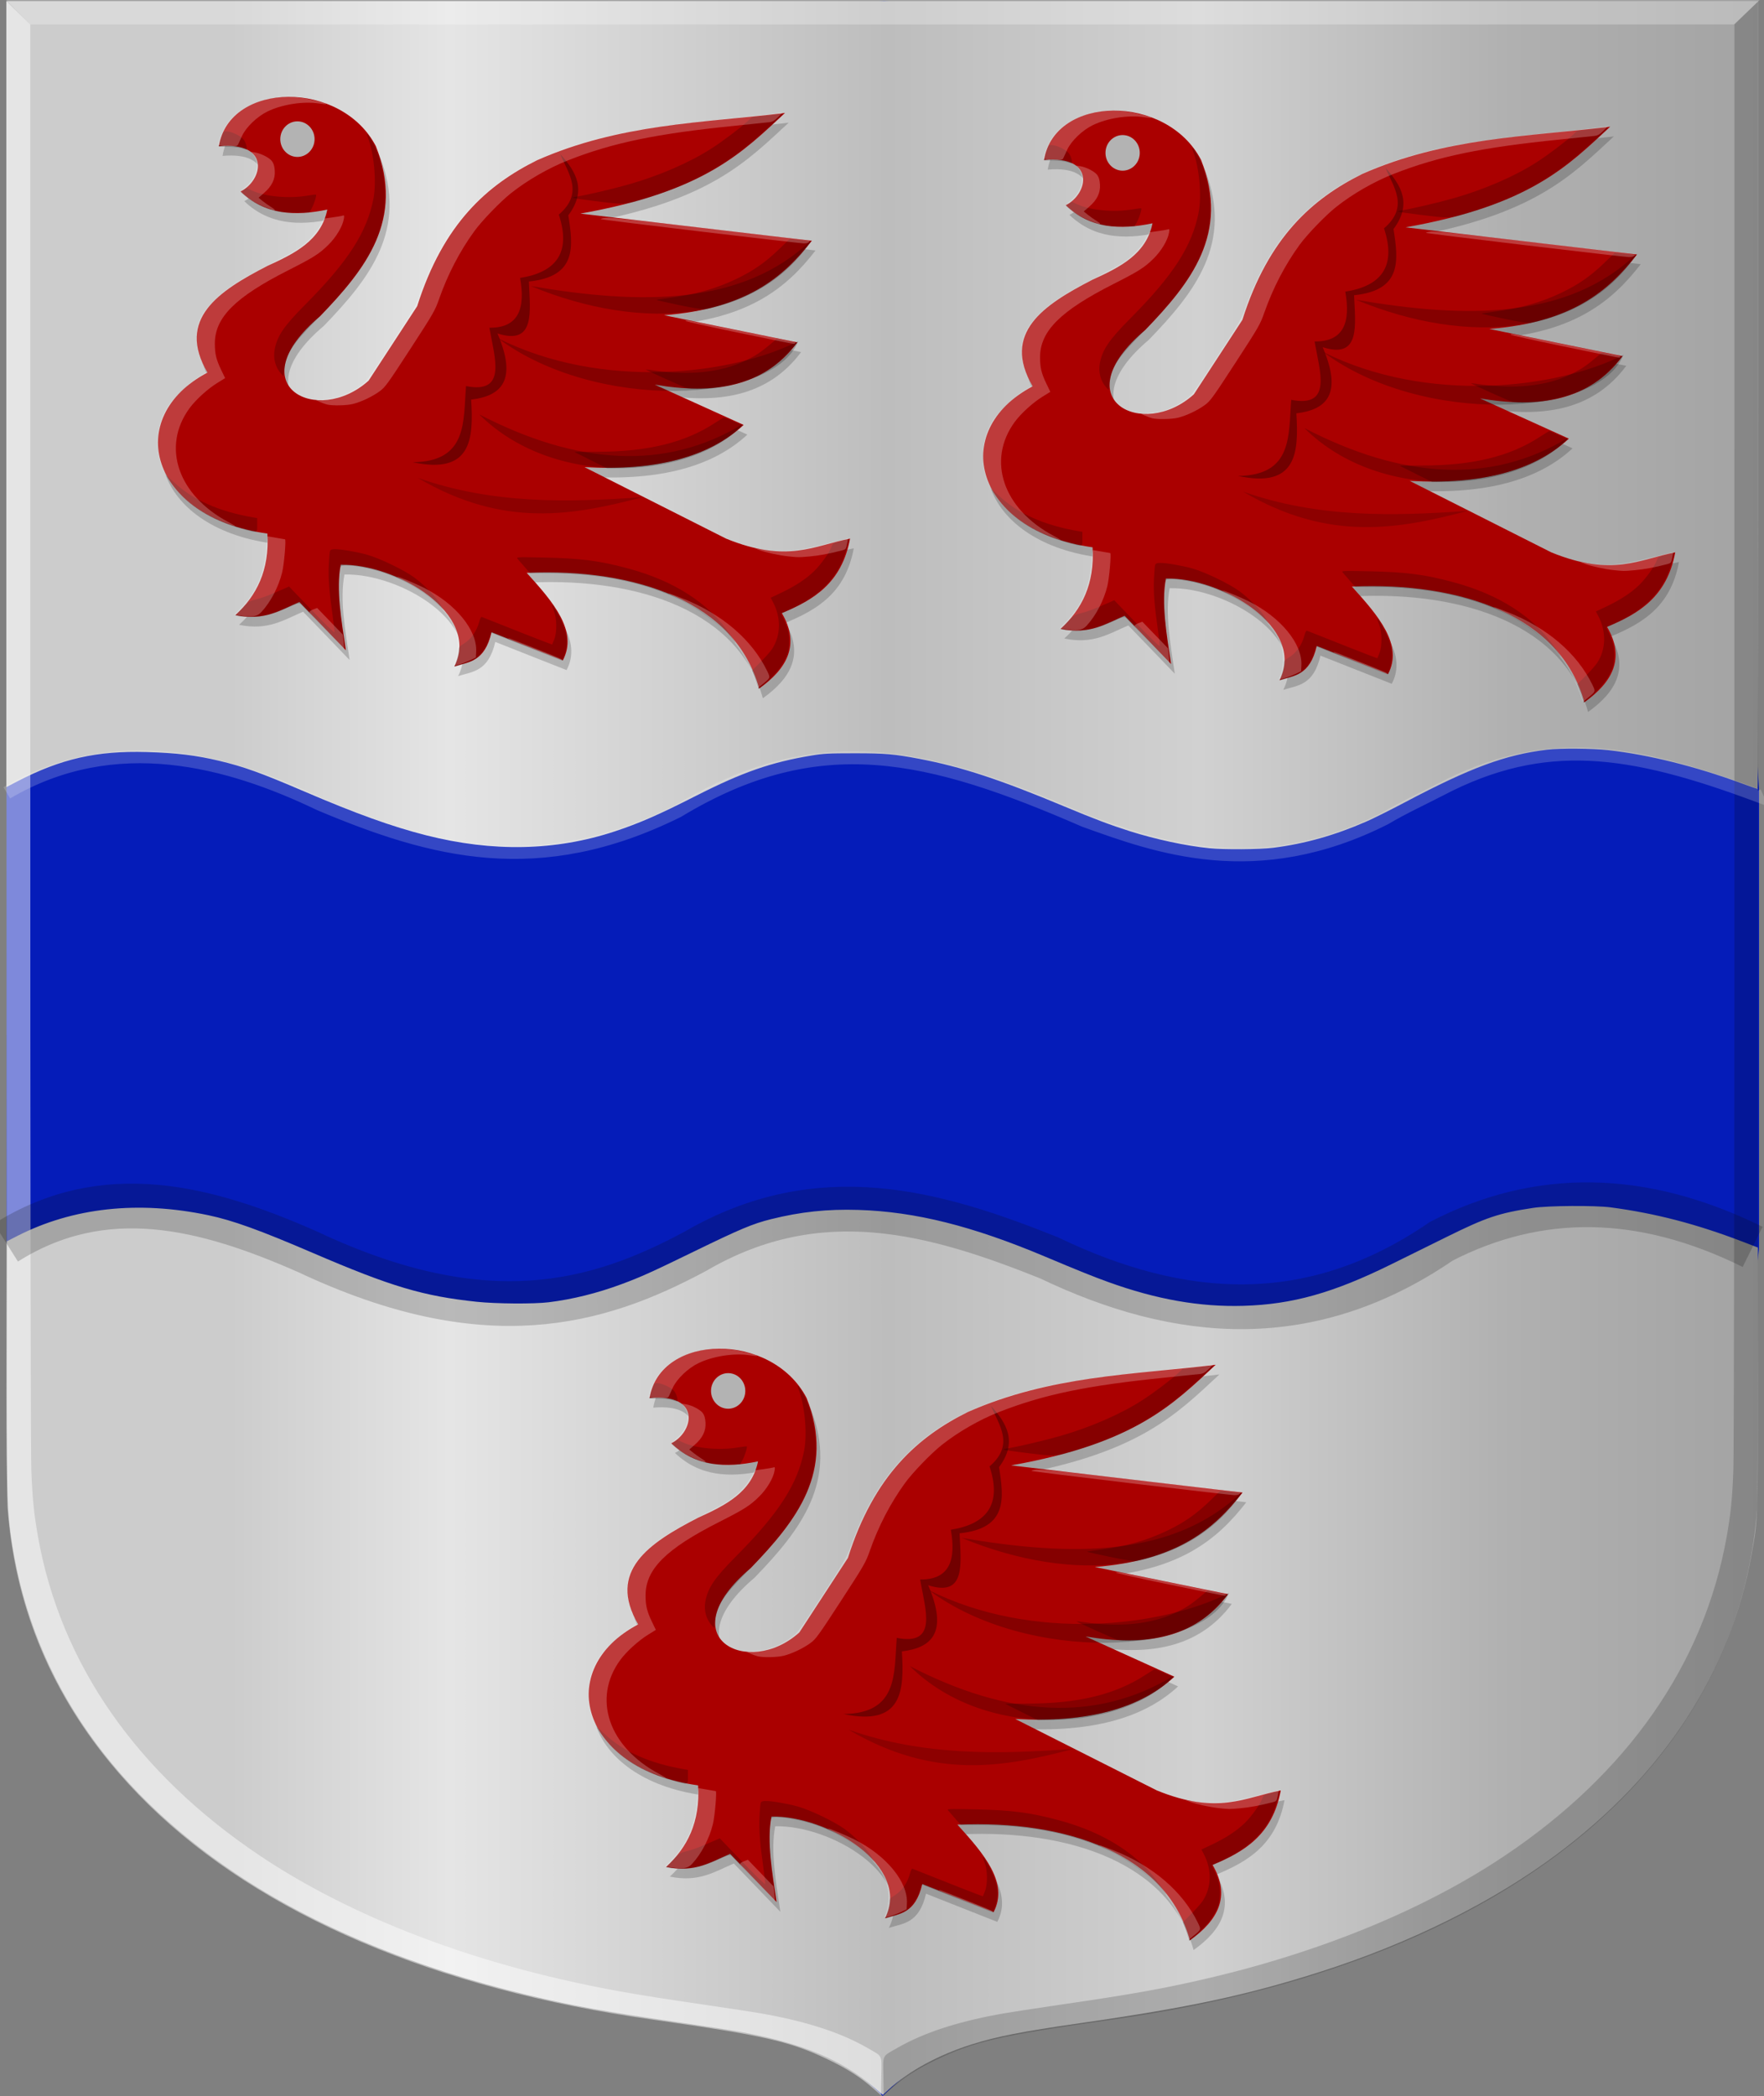 <?xml version="1.0" encoding="UTF-8" standalone="no"?>
<!-- Created with Inkscape (http://www.inkscape.org/) -->

<svg
   xmlns:dc="http://purl.org/dc/elements/1.1/"
   xmlns:cc="http://creativecommons.org/ns#"
   xmlns:rdf="http://www.w3.org/1999/02/22-rdf-syntax-ns#"
   xmlns:svg="http://www.w3.org/2000/svg"
   xmlns="http://www.w3.org/2000/svg"
   xmlns:xlink="http://www.w3.org/1999/xlink"
   xmlns:sodipodi="http://sodipodi.sourceforge.net/DTD/sodipodi-0.dtd"
   xmlns:inkscape="http://www.inkscape.org/namespaces/inkscape"
   width="555.719"
   height="660.188"
   id="svg37953"
   version="1.1"
   inkscape:version="0.48.4 r9939">
  <rect width="100%" height="100%" fill="#808080" stroke="none"/>
  <defs
     id="defs37955">
    <linearGradient
       inkscape:collect="always"
       xlink:href="#linearGradient4070-8-2-8-8-7-6-0-3-3-0-8"
       id="linearGradient37466-4"
       x1="2895.87"
       y1="3262.648"
       x2="4721.213"
       y2="3262.648"
       gradientUnits="userSpaceOnUse"
       gradientTransform="matrix(-0.302,0,0,0.311,1395.488,-647.531)" />
    <linearGradient
       id="linearGradient4070-8-2-8-8-7-6-0-3-3-0-8">
      <stop
         style="stop-color:#a3a3a3;stop-opacity:1;"
         offset="0"
         id="stop4072-1-2-6-4-1-7-6-1-3-2-5" />
      <stop
         style="stop-color:#b0b0b0;stop-opacity:1;"
         offset="0.143"
         id="stop4074-8-0-7-0-4-8-5-1-5-3-0" />
      <stop
         id="stop4076-6-1-0-3-7-9-0-2-2-1-3"
         offset="0.321"
         style="stop-color:#d1d1d1;stop-opacity:1;" />
      <stop
         style="stop-color:#bdbdbd;stop-opacity:1;"
         offset="0.5"
         id="stop4078-0-2-8-7-6-5-9-5-9-6-5" />
      <stop
         id="stop4080-2-7-1-8-8-5-7-7-0-8-0"
         offset="0.75"
         style="stop-color:#e5e5e5;stop-opacity:1;" />
      <stop
         style="stop-color:#cccccc;stop-opacity:1;"
         offset="0.875"
         id="stop4082-4-7-8-3-2-5-2-6-4-7-8" />
      <stop
         id="stop4084-9-0-3-1-3-6-2-2-8-7-4"
         offset="1"
         style="stop-color:#cccccc;stop-opacity:1;" />
    </linearGradient>
  </defs>
  <sodipodi:namedview
     id="base"
     pagecolor="#ffffff"
     bordercolor="#666666"
     borderopacity="1.0"
     inkscape:pageopacity="0.0"
     inkscape:pageshadow="2"
     inkscape:zoom="0.35"
     inkscape:cx="-218.68105"
     inkscape:cy="129.29879"
     inkscape:document-units="px"
     inkscape:current-layer="layer1"
     showgrid="false"
     fit-margin-top="0"
     fit-margin-left="0"
     fit-margin-right="0"
     fit-margin-bottom="0"
     inkscape:window-width="1600"
     inkscape:window-height="837"
     inkscape:window-x="-8"
     inkscape:window-y="-8"
     inkscape:window-maximized="1" />
  <g
     inkscape:label="Laag 1"
     inkscape:groupmode="layer"
     id="layer1"
     transform="translate(34.156,-36.554)">
    <path
       style="fill:#051cb9;fill-opacity:1;stroke:none"
       d="m 243.939,36.943 -268.205,10.758 -7.81,236.725 0,142.627 7.81,71.571 c -1.236,88.663 66.855,145.77 202.301,163.157 24.178,3.542 47.972,17.546 65.904,34.962 l 47.455,-365.758 z"
       id="path37408-3"
       inkscape:connector-curvature="0"
       sodipodi:nodetypes="ccccccccc" />
    <path
       style="fill:#051cb9;fill-opacity:1;stroke:none"
       d="m 243.992,36.887 261.287,15.24 14.728,232.933 0,144.846 -7.364,62.387 c 1.236,88.663 -70.062,154.734 -205.509,172.122 -24.178,3.542 -45.21,14.857 -63.143,32.273 L 196.537,330.928 z"
       id="path37408-5-5"
       inkscape:connector-curvature="0"
       sodipodi:nodetypes="ccccccccc" />
    <path
       style="fill:url(#linearGradient37466-4);fill-opacity:1"
       d="m 241.205,694.048 c -10.216,-8.775 -22.832,-14.002 -42.301,-17.526 -2.953,-0.535 -11.814,-1.906 -19.69,-3.047 -22.898,-3.319 -32.932,-5.137 -47.191,-8.554 C 96.403,656.387 65.066,643.363 40.245,626.777 -0.968,599.237 -25.108,562.723 -30.876,519.202 c -1.114,-8.406 -1.332,-18.314 -1.228,-55.851 l 0.099,-35.808 3.255,-1.665 c 17.53,-8.968 38.119,-11.211 60.209,-6.559 7.714,1.625 16.157,4.67 32.935,11.882 24.659,10.599 34.731,13.601 51.603,15.381 6.159,0.65 17.98,0.731 22.699,0.156 7.486,-0.912 15.313,-2.858 23.038,-5.728 6.019,-2.236 9.388,-3.755 22.742,-10.257 14.579,-7.098 18.501,-8.745 24.225,-10.173 9.392,-2.343 17.812,-3.235 27.63,-2.925 17.91,0.566 35.833,5.051 58.744,14.702 10.353,4.361 15.07,6.26 19.853,7.991 15.19,5.499 28.924,7.921 42.634,7.518 15.445,-0.454 28.289,-4.061 46.54,-13.069 3.938,-1.944 11.773,-5.814 17.412,-8.6 12.611,-6.233 16.456,-7.524 27.338,-9.185 4.656,-0.711 19.535,-0.809 24.409,-0.161 14.141,1.88 27.08,5.247 41.613,10.827 l 4.764,1.829 0,41.481 c 0,45.418 0.057,43.852 -1.989,55.263 -6.631,36.984 -27.487,69.074 -61.311,94.337 -20.165,15.061 -46.229,28.01 -74.529,37.03 -23.147,7.377 -40.891,11.173 -75.668,16.187 -18.593,2.681 -26.152,4.161 -34.172,6.691 -10.567,3.333 -19.784,8.351 -26.207,14.265 l -1.798,1.655 -2.759,-2.37 z M 346.822,303.729 c -7.387,-0.745 -16.908,-2.788 -25.112,-5.387 -6.03,-1.911 -11.249,-3.882 -20.452,-7.727 -20.527,-8.576 -32.498,-12.51 -45.726,-15.029 -7.965,-1.517 -10.84,-1.764 -20.504,-1.761 -8.08,0 -9.821,0.092 -13.506,0.705 -12.806,2.126 -21.761,5.248 -36.451,12.71 -11.763,5.975 -17.784,8.61 -25.548,11.181 -18.599,6.158 -38.385,6.567 -59.44,1.227 -10.696,-2.713 -22.021,-6.787 -38.522,-13.861 -13.665,-5.858 -18.909,-7.744 -26.687,-9.6 -7.28,-1.737 -13.466,-2.484 -22.814,-2.755 -15.759,-0.457 -27.043,2.111 -40.874,9.304 l -3.356,1.745 0,-123.797 0,-123.796 275.985,0 275.984,0 0,124.085 c 0,68.247 -0.11,124.085 -0.244,124.084 -0.134,0 -2.514,-0.836 -5.289,-1.855 -14.376,-5.281 -29.094,-8.94 -41.622,-10.348 -5.082,-0.571 -15.269,-0.654 -19.432,-0.158 -13.071,1.558 -24.127,5.652 -44.838,16.602 -4.451,2.353 -9.87,5.056 -12.042,6.005 -9.959,4.353 -19.379,7.012 -29.32,8.277 -4.211,0.536 -15.526,0.619 -20.192,0.148 z"
       id="path37458-8"
       inkscape:connector-curvature="0" />
    <path
       style="fill:#ffffff;fill-opacity:0.481"
       d="m 240.943,694.37 c -4.105,-3.571 -8.047,-6.109 -13.832,-8.903 -12.189,-5.888 -19.951,-7.676 -55.164,-12.705 -9.595,-1.37 -16.915,-2.61 -25.291,-4.282 C 81.328,655.439 30.824,628.872 0.31,591.497 -18.851,568.027 -29.515,541.418 -31.775,511.442 c -0.225,-2.979 -0.335,-81.656 -0.336,-239.449 l 0,-235.012 3.743,3.635 3.743,3.635 0.009,223.296 c 0.009,134.914 0.131,226.654 0.318,231.781 0.33,9.037 0.838,14.114 2.142,21.405 7.137,39.892 31.058,74.26 69.782,100.261 25.258,16.959 58.104,30.469 94.6,38.909 13.462,3.113 23.543,4.903 45.833,8.138 7.876,1.143 16.544,2.493 19.262,2.999 13.401,2.497 23.647,5.895 31.671,10.502 5.056,2.903 4.591,1.975 4.485,8.956 l -0.091,5.999 -2.441,-2.124 z"
       id="path37548"
       inkscape:connector-curvature="0" />
    <path
       style="fill:#000000;fill-opacity:0.179"
       d="m 246.682,694.369 c 4.105,-3.571 8.047,-6.109 13.832,-8.903 12.189,-5.888 19.951,-7.676 55.164,-12.705 9.595,-1.37 16.915,-2.61 25.291,-4.282 65.328,-13.041 115.832,-39.608 146.346,-76.983 19.161,-23.47 29.826,-50.079 32.085,-80.056 0.224,-2.979 0.335,-81.656 0.336,-239.45 l 0,-235.012 -3.743,3.635 -3.743,3.635 -0.009,223.296 c -0.009,134.914 -0.131,226.654 -0.318,231.781 -0.33,9.037 -0.838,14.114 -2.142,21.405 -7.137,39.892 -31.058,74.26 -69.782,100.26 -25.258,16.959 -58.104,30.469 -94.6,38.909 -13.462,3.113 -23.543,4.903 -45.833,8.138 -7.876,1.143 -16.544,2.493 -19.262,2.999 -13.401,2.497 -23.647,5.895 -31.671,10.502 -5.056,2.903 -4.591,1.975 -4.485,8.956 l 0.091,5.999 2.441,-2.124 z"
       id="path37548-6"
       inkscape:connector-curvature="0" />
    <path
       style="fill:#ffffff;fill-opacity:0.255;stroke:none"
       d="m -32.227,36.554 7.648,7.706 536.673,0 8.096,-7.706 z"
       id="path37572"
       inkscape:connector-curvature="0" />
    <path
       style="fill:none;stroke:#fbfbfb;stroke-width:4.1;stroke-linecap:butt;stroke-linejoin:miter;stroke-miterlimit:4;stroke-opacity:0.193;stroke-dasharray:none"
       d="m -32.008,286.282 c 34.153,-20.109 70.01,-10.136 98.611,3.586 35.459,14.94 68.904,23.972 112.793,2.185 44.371,-26.834 79.038,-18.353 128.129,2.995 22.474,8.081 53.95,19.835 94.609,-0.676 6.003,-3.566 12.007,-6.264 17.531,-9.15 32.671,-17.072 59.641,-13.003 99.389,1.731 l -0.417,-0.895"
       id="path37574"
       inkscape:connector-curvature="0"
       sodipodi:nodetypes="cccccscc" />
    <path
       style="fill:none;stroke:#0e0e0e;stroke-width:14.1;stroke-linecap:butt;stroke-linejoin:miter;stroke-miterlimit:4;stroke-opacity:0.203;stroke-dasharray:none"
       d="m -32.264,427.948 c 30.943,-19.526 62.886,-11.287 95.044,2.914 55.998,26.395 91.083,16.527 122.199,-0.224 39.019,-22.686 75.343,-12.312 111.338,2.103 41.208,19.793 82.416,23.034 123.625,-5.24 30.532,-15.704 63.164,-15.465 98.035,1.793"
       id="path37576"
       inkscape:connector-curvature="0"
       sodipodi:nodetypes="cccccc" />
    <path
       style="fill:#000000;fill-opacity:0.193;stroke:none"
       d="m 35.956,85.654 c 16.489,-1.444 13.891,10.792 6.834,14.263 7.705,7.384 17.19,7.837 27.338,5.705 -1.962,9.75 -10.304,13.851 -18.876,17.749 -15.523,7.988 -28.717,16.787 -18.876,33.597 -26.701,14.1 -18.255,45.504 18.876,50.712 0.691,11.577 -3.42,19.578 -10.089,25.673 9.196,1.934 14.27,-1.652 20.178,-4.12 l 14.645,15.213 c -1.415,-9.459 -3.142,-19.089 -1.627,-26.941 17.601,-0.404 44.159,15.525 35.8,32.012 4.533,-1.453 9.526,-1.338 11.716,-10.776 l 22.456,8.875 c 4.868,-9.192 -3.04,-18.383 -11.391,-27.575 34.372,-1.554 65.828,9.23 73.227,36.449 8.896,-6.339 12.952,-13.856 7.16,-23.771 9.859,-4.095 18.881,-9.344 21.48,-23.454 -11.293,2.16 -19.739,7.885 -39.054,0 l -44.587,-22.503 c 22.544,1.248 39.235,-3.205 50.12,-13.312 l -27.989,-12.678 c 18.455,3.133 34.409,0.832 44.913,-13.312 l -41.983,-8.558 c 25.902,-2.037 37.639,-11.956 46.54,-23.454 l -72.901,-8.558 c 39.425,-6.99 51.224,-19.484 64.44,-31.695 -26.036,3.16 -52.073,3.364 -78.109,14.896 -15.595,7.745 -29.473,19.809 -37.753,45.958 l -15.296,23.454 c -16.126,14.52 -41.321,1.644 -15.296,-20.285 14.371,-14.879 26.742,-30.457 17.575,-53.564 -10.919,-20.953 -46.108,-20.466 -49.469,0 z"
       id="path37578-2-7"
       inkscape:connector-curvature="0"
       sodipodi:nodetypes="cccccccccccccccccccccccccccccccc" />
    <path
       style="fill:#aa0000;stroke:none"
       d="m 34.783,82.598 c 16.489,-1.444 13.891,10.792 6.835,14.263 7.705,7.384 17.19,7.837 27.338,5.705 -1.962,9.75 -10.304,13.852 -18.876,17.749 -15.523,7.988 -28.717,16.787 -18.876,33.596 -26.701,14.1 -18.255,45.505 18.876,50.712 0.691,11.577 -3.42,19.578 -10.089,25.673 9.196,1.934 14.27,-1.652 20.178,-4.12 l 14.645,15.214 c -1.415,-9.459 -3.142,-19.089 -1.627,-26.941 17.601,-0.405 44.159,15.524 35.8,32.012 4.533,-1.453 9.526,-1.338 11.716,-10.776 l 22.456,8.874 c 4.868,-9.191 -3.04,-18.383 -11.391,-27.575 34.372,-1.554 65.828,9.23 73.227,36.449 8.896,-6.339 12.952,-13.856 7.16,-23.771 9.859,-4.095 18.881,-9.344 21.48,-23.454 -11.293,2.16 -19.739,7.885 -39.054,0 l -44.587,-22.503 c 22.545,1.248 39.235,-3.205 50.12,-13.312 l -27.989,-12.678 c 18.455,3.132 34.409,0.831 44.913,-13.312 l -41.983,-8.558 c 25.902,-2.037 37.639,-11.956 46.54,-23.454 l -72.902,-8.558 c 39.425,-6.99 51.224,-19.484 64.44,-31.695 -26.036,3.16 -52.073,3.364 -78.109,14.897 -15.595,7.745 -29.473,19.809 -37.753,45.958 l -15.296,23.454 c -16.126,14.52 -41.321,1.644 -15.296,-20.285 14.371,-14.879 26.742,-30.457 17.575,-53.564 -10.919,-20.953 -46.108,-20.466 -49.469,0 z"
       id="path37578-7-7"
       inkscape:connector-curvature="0"
       sodipodi:nodetypes="cccccccccccccccccccccccccccccccc" />
    <path
       style="fill:#000000;fill-opacity:0.217;stroke:none"
       d="m 221.593,112.074 c -21.795,20.885 -53.816,20.522 -88.523,14.58 35.575,14.715 71.695,11.321 88.523,-14.58 z"
       id="path37580-7-5"
       inkscape:connector-curvature="0"
       sodipodi:nodetypes="ccc" />
    <path
       style="fill:#000000;fill-opacity:0.217;stroke:none"
       d="m 217.336,144.003 c -20.903,10.698 -61.782,15.515 -94.577,-0.888 30.839,23.085 86.609,20.83 94.577,0.888 z"
       id="path37580-0-3-6"
       inkscape:connector-curvature="0"
       sodipodi:nodetypes="ccc" />
    <path
       style="fill:#000000;fill-opacity:0.212;stroke:none"
       d="m 116.797,167.065 c 30.64,15.873 58.571,17.964 83.153,3.011 -14.52,16.762 -58.498,21.442 -83.153,-3.011 z"
       id="path37600-8-6"
       inkscape:connector-curvature="0"
       sodipodi:nodetypes="ccc" />
    <path
       style="fill:#000000;fill-opacity:0.17;stroke:none"
       d="m 97.473,187.077 c 27.12,16.003 49.184,11.765 70.88,6.051 -23.627,1.711 -47.253,2.255 -70.88,-6.051 z"
       id="path37602-3-9"
       inkscape:connector-curvature="0"
       sodipodi:nodetypes="ccc" />
    <path
       style="fill:#000000;fill-opacity:0.33;stroke:none"
       d="m 142.348,85.104 c 2.62,6.2 7.444,12.281 -0.46,19.05 3.948,11.956 -0.81,18.146 -12.197,19.946 1.677,9.47 -0.325,15.756 -9.665,15.688 1.593,9.438 5.728,20.954 -7.364,18.378 -0.904,11.097 0.607,23.79 -16.8,23.981 18.505,3.966 19.207,-7.24 18.411,-19.722 9.505,-1.138 14.658,-6.025 8.285,-20.843 12.046,3.877 10.279,-6.98 9.896,-16.361 15.273,-1.528 13.944,-11.14 12.427,-20.843 5.891,-7.882 2.494,-13.754 -2.531,-19.274 z"
       id="path37604-5-0"
       inkscape:connector-curvature="0"
       sodipodi:nodetypes="ccccccccccc" />
    <path
       sodipodi:type="arc"
       style="fill:#b3b3b3;fill-opacity:1;stroke:none"
       id="path37606-13-7"
       sodipodi:cx="3203.5474"
       sodipodi:cy="4045.3501"
       sodipodi:rx="16.61701"
       sodipodi:ry="17.67767"
       d="m 3220.164,4045.35 c 0,9.763 -7.44,17.678 -16.617,17.678 -9.177,0 -16.617,-7.915 -16.617,-17.678 0,-9.763 7.44,-17.678 16.617,-17.678 9.177,0 16.617,7.915 16.617,17.678 z"
       transform="matrix(0.325,0,0,0.317,-981.608,-1201.995)" />
    <path
       style="fill:#000000;fill-opacity:0.212"
       d="m 203.767,250.685 -1.005,-2.918 2.716,-2.712 c 1.494,-1.492 3.119,-3.339 3.611,-4.105 2.744,-4.267 2.864,-9.759 0.319,-14.653 l -0.763,-1.467 3.385,-1.603 c 4.351,-2.06 7.864,-4.379 10.346,-6.828 2.158,-2.129 4.854,-5.923 5.441,-7.653 0.311,-0.917 0.595,-1.153 1.732,-1.44 0.748,-0.189 1.864,-0.473 2.481,-0.631 0.616,-0.158 1.166,-0.244 1.221,-0.191 0.208,0.203 -1.184,4.932 -2.026,6.883 -2.73,6.322 -8.091,11.301 -16.194,15.039 l -3.121,1.44 0.947,1.949 c 1.266,2.607 1.724,4.949 1.548,7.913 -0.121,2.028 -0.359,2.876 -1.365,4.859 -1.243,2.449 -3.759,5.361 -6.712,7.769 l -1.555,1.268 -1.005,-2.918 z m -94.736,-4.174 c 0,-0.026 0.295,-0.953 0.651,-2.058 0.356,-1.105 0.647,-2.497 0.647,-3.093 0,-0.957 0.188,-1.196 1.595,-2.039 2.365,-1.417 4.128,-3.949 4.942,-7.096 0.223,-0.864 0.537,-1.425 0.748,-1.341 8.064,3.239 22.126,8.748 22.173,8.688 0.036,-0.045 0.342,-0.795 0.681,-1.667 0.873,-2.246 0.805,-6.661 -0.14,-9.014 -0.381,-0.948 -0.64,-1.775 -0.577,-1.837 0.063,-0.062 0.514,0.55 1.001,1.359 2.872,4.773 3.946,8.194 3.607,11.494 -0.16,1.56 -0.861,4.074 -1.32,4.732 -0.03,0.043 -5.08,-1.918 -11.222,-4.358 -6.142,-2.44 -11.2,-4.436 -11.241,-4.436 -0.04,0 -0.263,0.677 -0.493,1.506 -0.951,3.413 -2.939,6.088 -5.451,7.33 -0.99,0.49 -5.616,2.002 -5.601,1.83 z M 67.857,234.379 c -3.58,-3.745 -6.804,-7.081 -7.165,-7.412 -0.647,-0.594 -0.704,-0.58 -4.182,0.978 -4.845,2.172 -7.809,2.929 -11.434,2.921 -1.611,0 -3.408,-0.109 -3.992,-0.234 l -1.063,-0.228 2.143,-2.254 c 1.999,-2.103 2.291,-2.291 4.358,-2.802 2.061,-0.51 3.909,-1.212 8.538,-3.243 l 1.846,-0.81 7.104,7.421 c 3.907,4.082 7.148,7.229 7.202,6.995 0.054,-0.234 -0.193,-2.475 -0.548,-4.98 -1.11,-7.825 -1.434,-11.99 -1.253,-16.108 0.096,-2.187 0.278,-4.225 0.404,-4.53 0.167,-0.403 0.597,-0.554 1.578,-0.553 2.04,0 6.853,0.835 10.136,1.754 3.887,1.089 11.406,4.699 14.645,7.033 3.228,2.325 7.177,6.385 8.43,8.667 l 0.945,1.72 -2.084,-1.967 c -6.521,-6.154 -15.751,-10.464 -25.354,-11.837 -1.343,-0.192 -3.027,-0.303 -3.743,-0.246 -1.272,0.101 -1.307,0.136 -1.522,1.53 -0.61,3.958 -0.122,12.288 1.229,20.974 0.289,1.861 0.474,3.527 0.41,3.702 -0.064,0.175 -3.046,-2.747 -6.626,-6.492 z m 127.827,2.601 c -3.116,-3.707 -9.847,-8.723 -15.259,-11.373 -11.473,-5.615 -25.353,-8.458 -41.427,-8.485 l -6.145,-0.01 -1.72,-1.964 c -0.946,-1.08 -1.95,-2.232 -2.231,-2.56 -0.499,-0.582 -0.296,-0.592 8.439,-0.412 11.454,0.235 17.326,0.997 26.319,3.412 14.575,3.915 25.408,10.902 32.148,20.733 2.34,3.414 2.313,3.558 -0.123,0.659 z M 42.908,203.35 c -8.209,-2.195 -14.513,-5.519 -19.404,-10.232 -1.805,-1.739 -5.278,-6.21 -5.278,-6.794 0,-0.082 1.031,0.823 2.291,2.012 5.986,5.647 14.282,9.344 25.128,11.197 l 1.221,0.209 0,2.204 c 0,2.586 0.198,2.515 -3.957,1.404 z m 109.118,-21.803 c -2.796,-1.39 -5.129,-2.563 -5.184,-2.606 -0.056,-0.043 3.167,-0.08 7.16,-0.083 15.843,-0.012 27.623,-2.891 37.008,-9.046 1.504,-0.986 2.844,-1.793 2.978,-1.793 0.134,0 1.516,0.57 3.071,1.266 l 2.827,1.266 -1.737,1.458 c -8.652,7.262 -21.628,11.412 -37.335,11.942 l -3.703,0.125 -5.084,-2.527 z m 30.391,-22.704 c -1.003,-0.241 -13.265,-5.753 -13.106,-5.892 0.049,-0.042 1.351,0.107 2.894,0.331 10.65,1.551 20.476,0.557 27.773,-2.809 3.516,-1.622 5.24,-2.723 8.351,-5.33 l 2.218,-1.859 3.007,0.639 c 1.654,0.351 3.064,0.639 3.134,0.639 0.279,0 -2.811,3.439 -4.649,5.175 -5.294,4.998 -12.738,8.155 -21.389,9.07 -3.536,0.374 -6.763,0.388 -8.231,0.034 z M 54.469,154.337 c -1.845,-1.963 -2.636,-4.88 -2.096,-7.725 0.809,-4.263 2.921,-7.361 9.589,-14.069 13.573,-13.655 19.494,-22.855 21.536,-33.461 1.016,-5.278 0.181,-14.252 -1.794,-19.299 -0.652,-1.666 -0.092,-1.224 1.23,0.971 3.501,5.812 5.128,15.857 3.783,23.349 -1.861,10.363 -7.754,19.546 -21.514,33.525 -7.278,7.394 -9.224,10.439 -9.791,15.325 l -0.247,2.125 -0.696,-0.74 z M 179.581,132.602 c -3.887,-0.813 -7.015,-1.529 -6.951,-1.591 0.064,-0.062 1.779,-0.324 3.812,-0.581 8.234,-1.043 14.853,-2.9 21.271,-5.966 5.398,-2.579 9.192,-5.207 13.473,-9.331 l 3.408,-3.284 2.299,0.208 c 1.264,0.114 2.775,0.289 3.357,0.387 l 1.058,0.18 -1.378,1.629 c -6.429,7.601 -11.763,11.894 -19.141,15.408 -3.641,1.734 -10.578,4.06 -12.768,4.282 -0.886,0.089 -3.883,-0.386 -8.441,-1.339 z M 53.375,103.186 c -3.926,-0.837 -7.74,-2.686 -10.483,-5.084 l -1.207,-1.055 0.92,-0.638 0.92,-0.638 1.687,0.793 c 4.118,1.934 11.687,2.62 17.601,1.595 1.342,-0.233 2.507,-0.365 2.587,-0.294 0.255,0.226 -0.648,3.072 -1.393,4.388 l -0.718,1.268 -3.9,0.058 c -2.389,0.036 -4.719,-0.116 -6.015,-0.392 z M 153.387,99.904 c -3.795,-0.463 -6.987,-0.928 -7.094,-1.032 -0.107,-0.104 0.451,-0.283 1.24,-0.399 2.931,-0.428 11.485,-2.431 16.433,-3.848 9.695,-2.777 19.117,-6.869 26.03,-11.307 3.608,-2.316 9.007,-6.394 11.368,-8.588 l 1.373,-1.275 4.811,-0.551 c 2.646,-0.303 4.853,-0.51 4.905,-0.459 0.222,0.215 -8.243,7.799 -11.973,10.728 -9.643,7.572 -19.427,12.423 -33.327,16.527 -4.472,1.32 -4.609,1.322 -13.765,0.204 z M 41.821,83.225 c -0.716,-0.23 -2.595,-0.429 -4.175,-0.442 l -2.874,-0.025 0.229,-1.03 c 0.126,-0.566 0.474,-1.672 0.774,-2.456 0.516,-1.349 0.606,-1.421 1.669,-1.329 1.633,0.141 4.418,1.54 5.204,2.614 0.714,0.977 1.252,3.176 0.763,3.12 -0.158,-0.019 -0.873,-0.221 -1.589,-0.451 z"
       id="path37694-0"
       inkscape:connector-curvature="0" />
    <path
       style="fill:#ffffff;fill-opacity:0.231"
       d="m 203.616,250.729 c -3.771,-11.125 -12.257,-20.047 -24.717,-25.989 -3.791,-1.808 -3.096,-1.704 1.953,0.291 12.455,4.921 21.887,13.001 26.658,22.837 1.077,2.221 1.11,2.126 -1.455,4.218 l -1.55,1.264 -0.889,-2.621 z m -94.685,-4.927 c 1.209,-2.862 1.461,-6.943 0.609,-9.848 -1.708,-5.82 -7.797,-11.946 -16.398,-16.497 -1.343,-0.71 -2.335,-1.294 -2.205,-1.296 0.547,-0.01 5.53,2.069 8.415,3.511 10.032,5.016 16.869,13.364 16.507,20.155 l -0.098,1.843 -1.79,0.853 c -0.985,0.469 -2.573,1.072 -3.53,1.339 -1.632,0.456 -1.726,0.452 -1.509,-0.061 z m 25.487,-4.614 c -4.416,-1.773 -8.151,-3.353 -8.299,-3.511 -0.326,-0.349 -1.006,-0.601 8.518,3.16 7.03,2.776 9.066,3.679 8.12,3.6 -0.17,-0.015 -3.923,-1.476 -8.339,-3.249 z m -65.61,-5.786 c -2.912,-3.025 -5.372,-5.695 -5.465,-5.932 -0.111,-0.281 0.282,-0.604 1.123,-0.926 l 1.293,-0.495 4.048,4.198 4.048,4.198 0.234,2.132 c 0.129,1.172 0.185,2.175 0.124,2.229 -0.06,0.053 -2.493,-2.378 -5.405,-5.404 z M 43.022,230.638 c -0.626,-0.07 -1.629,-0.205 -2.227,-0.302 l -1.088,-0.175 1.758,-1.803 c 5.215,-5.346 7.809,-11.486 8.295,-19.631 0.107,-1.787 0.282,-3.249 0.389,-3.249 0.107,0 1.343,0.214 2.746,0.475 1.403,0.261 2.634,0.475 2.735,0.475 0.397,0 -0.283,7.915 -0.893,10.394 -1.131,4.597 -3.599,9.315 -6.546,12.511 -1.162,1.26 -2.505,1.599 -5.169,1.303 z m 171.129,-18.845 c -2.794,-0.288 -7.235,-1.263 -9.215,-2.023 l -1.302,-0.499 1.139,0.178 c 7.801,1.218 11.47,0.91 22.474,-1.886 3.102,-0.788 5.671,-1.401 5.71,-1.362 0.039,0.039 -0.082,0.82 -0.268,1.734 -0.315,1.547 -0.421,1.685 -1.516,1.97 -3.984,1.039 -7.303,1.661 -10.219,1.917 -3.699,0.325 -3.36,0.327 -6.803,-0.028 z M 36.187,200.954 c -8.579,-3.383 -15.032,-8.768 -18.344,-15.308 -1.79,-3.536 -2.304,-5.782 -2.277,-9.96 0.027,-4.23 0.858,-7.256 2.957,-10.776 1.649,-2.764 6.747,-7.715 9.91,-9.623 l 2.498,-1.506 -1.104,-2.28 c -1.499,-3.096 -2.101,-5.569 -2.101,-8.636 0,-4.325 1.425,-7.451 5.15,-11.297 3.857,-3.982 8.419,-6.953 18.579,-12.102 3.605,-1.827 7.488,-3.97 8.627,-4.762 2.695,-1.873 5.423,-4.832 6.747,-7.318 l 1.056,-1.984 2.711,-0.369 c 1.491,-0.203 2.95,-0.459 3.242,-0.568 0.455,-0.17 0.502,-0.021 0.325,1.043 -0.393,2.371 -2.437,5.789 -4.902,8.199 -2.921,2.856 -4.647,3.948 -12.662,8.009 -16.685,8.456 -23.078,14.847 -23.071,23.067 0,3.238 0.439,5.053 1.99,8.276 l 1.248,2.594 -2.48,1.53 c -3.01,1.857 -6.787,5.292 -8.721,7.933 -8.899,12.145 -3.675,27.448 12.251,35.891 1.342,0.712 2.294,1.294 2.115,1.294 -0.179,2e-4 -1.863,-0.606 -3.743,-1.347 z m 32.708,-36.98 c -0.537,-0.13 -1.562,-0.497 -2.278,-0.815 l -1.302,-0.578 2.766,-0.232 c 4.379,-0.367 7.841,-1.724 11.731,-4.599 1.612,-1.192 2.611,-2.573 9.382,-12.983 6.941,-10.67 7.689,-11.958 8.898,-15.324 4.306,-11.986 9.907,-21.339 17.172,-28.674 9.223,-9.311 19.965,-15.187 36.227,-19.818 10.276,-2.927 22.634,-4.952 41.727,-6.839 9.527,-0.942 16.461,-1.685 18.063,-1.936 l 1.139,-0.178 -1.44,1.439 c -1.112,1.112 -1.741,1.478 -2.766,1.609 -0.73,0.093 -5.647,0.605 -10.928,1.136 -24.627,2.478 -38.306,5.309 -52.398,10.842 -6.202,2.435 -12.844,6.255 -18.066,10.39 -3.36,2.66 -9.131,8.64 -11.55,11.967 -4.574,6.292 -8.365,13.581 -11.079,21.301 -1.326,3.771 -1.764,4.533 -9.125,15.854 -7.11,10.936 -7.885,12.004 -9.63,13.275 -2.305,1.68 -5.779,3.327 -8.394,3.982 -2.002,0.501 -6.431,0.601 -8.149,0.183 z M 198.52,141.359 c -9.435,-1.94 -16.984,-3.63 -16.776,-3.755 0.466,-0.28 -0.745,-0.503 17.821,3.272 18.095,3.679 16.967,3.424 16.739,3.783 -0.226,0.356 2.009,0.771 -17.784,-3.299 z m -12.042,-31.89 c -17.132,-2.034 -31.24,-3.788 -31.352,-3.896 -0.112,-0.109 0.59,-0.294 1.559,-0.412 1.312,-0.16 9.436,0.684 31.84,3.306 35.688,4.177 32.651,3.768 32.168,4.335 -0.226,0.265 -0.922,0.429 -1.723,0.406 -0.739,-0.022 -15.36,-1.704 -32.492,-3.738 z M 51.483,102.579 C 47.925,101.426 44.847,99.785 42.667,97.88 l -1.169,-1.021 1.745,-1.498 c 3.549,-3.047 4.538,-7.233 2.381,-10.074 l -0.698,-0.919 1.244,0.205 c 1.947,0.321 4.575,1.675 5.375,2.77 0.515,0.704 0.767,1.584 0.859,2.992 0.172,2.624 -0.896,4.843 -3.359,6.98 l -1.747,1.516 1.224,1.001 c 0.673,0.55 1.936,1.441 2.807,1.978 1.422,0.878 1.487,1.201 0.154,0.769 z M 37.57,82.57 c -1.656,-0.05 -3.011,-0.213 -3.011,-0.363 0,-0.987 1.496,-4.654 2.542,-6.23 4.383,-6.604 14.098,-10.073 23.982,-8.565 3.121,0.476 7.846,1.691 7.581,1.95 -0.071,0.068 -1.145,-0.031 -2.389,-0.222 -4.866,-0.744 -11.531,0.289 -16.094,2.494 -3.297,1.594 -6.801,4.947 -8.089,7.743 -0.511,1.109 -1.061,2.302 -1.221,2.651 -0.265,0.578 -0.556,0.626 -3.302,0.543 z"
       id="path37690-9"
       inkscape:connector-curvature="0" />
    <path
       style="fill:#000000;fill-opacity:0.193;stroke:none"
       d="m 295.921,89.978 c 16.489,-1.444 13.891,10.792 6.834,14.263 7.705,7.384 17.19,7.837 27.338,5.705 -1.962,9.75 -10.304,13.852 -18.876,17.749 -15.523,7.988 -28.717,16.787 -18.876,33.596 -26.701,14.1 -18.255,45.504 18.876,50.712 0.691,11.577 -3.42,19.578 -10.089,25.673 9.196,1.934 14.27,-1.652 20.178,-4.12 l 14.645,15.214 c -1.415,-9.459 -3.142,-19.089 -1.627,-26.941 17.601,-0.405 44.159,15.524 35.8,32.012 4.533,-1.453 9.526,-1.338 11.716,-10.776 l 22.456,8.875 c 4.868,-9.192 -3.04,-18.383 -11.391,-27.575 34.372,-1.554 65.828,9.23 73.227,36.449 8.896,-6.339 12.952,-13.856 7.16,-23.771 9.859,-4.095 18.881,-9.344 21.48,-23.454 -11.293,2.16 -19.739,7.885 -39.054,0 l -44.587,-22.503 c 22.544,1.248 39.235,-3.205 50.12,-13.312 l -27.989,-12.678 c 18.455,3.132 34.409,0.831 44.913,-13.312 l -41.983,-8.558 c 25.902,-2.037 37.639,-11.956 46.54,-23.454 l -72.901,-8.558 c 39.425,-6.99 51.224,-19.484 64.44,-31.695 -26.036,3.16 -52.072,3.364 -78.109,14.896 -15.595,7.745 -29.473,19.809 -37.752,45.958 l -15.296,23.454 c -16.126,14.52 -41.321,1.644 -15.296,-20.285 14.371,-14.879 26.742,-30.457 17.574,-53.564 -10.919,-20.953 -46.108,-20.466 -49.469,0 z"
       id="path37578-2-4-8"
       inkscape:connector-curvature="0"
       sodipodi:nodetypes="cccccccccccccccccccccccccccccccc" />
    <path
       style="fill:#aa0000;stroke:none"
       d="m 294.748,86.922 c 16.489,-1.444 13.891,10.792 6.835,14.263 7.705,7.384 17.19,7.837 27.338,5.705 -1.962,9.75 -10.304,13.852 -18.876,17.749 -15.523,7.988 -28.717,16.787 -18.876,33.597 -26.701,14.1 -18.255,45.505 18.876,50.712 0.691,11.577 -3.42,19.578 -10.089,25.673 9.196,1.934 14.27,-1.652 20.178,-4.12 l 14.645,15.214 c -1.415,-9.459 -3.142,-19.089 -1.627,-26.941 17.601,-0.405 44.159,15.524 35.8,32.012 4.533,-1.453 9.526,-1.338 11.716,-10.776 l 22.456,8.875 c 4.868,-9.192 -3.04,-18.383 -11.391,-27.575 34.372,-1.554 65.828,9.23 73.227,36.449 8.896,-6.339 12.952,-13.856 7.16,-23.771 9.859,-4.095 18.881,-9.344 21.48,-23.454 -11.293,2.16 -19.739,7.884 -39.054,0 l -44.587,-22.503 c 22.544,1.248 39.235,-3.205 50.12,-13.312 l -27.989,-12.678 c 18.455,3.132 34.41,0.831 44.913,-13.312 l -41.983,-8.558 c 25.902,-2.037 37.639,-11.956 46.54,-23.454 l -72.902,-8.558 c 39.425,-6.99 51.224,-19.484 64.44,-31.695 -26.036,3.16 -52.073,3.364 -78.109,14.897 -15.595,7.745 -29.473,19.809 -37.753,45.957 l -15.296,23.454 c -16.126,14.52 -41.321,1.644 -15.296,-20.285 14.371,-14.879 26.742,-30.457 17.574,-53.564 -10.919,-20.953 -46.108,-20.466 -49.469,0 z"
       id="path37578-7-2-6"
       inkscape:connector-curvature="0"
       sodipodi:nodetypes="cccccccccccccccccccccccccccccccc" />
    <path
       style="fill:#000000;fill-opacity:0.217;stroke:none"
       d="m 481.558,116.399 c -21.795,20.885 -53.816,20.522 -88.523,14.58 35.575,14.715 71.695,11.321 88.523,-14.58 z"
       id="path37580-7-3-7"
       inkscape:connector-curvature="0"
       sodipodi:nodetypes="ccc" />
    <path
       style="fill:#000000;fill-opacity:0.217;stroke:none"
       d="m 477.301,148.328 c -20.902,10.698 -61.782,15.515 -94.577,-0.888 30.839,23.085 86.609,20.83 94.577,0.888 z"
       id="path37580-0-3-0-3"
       inkscape:connector-curvature="0"
       sodipodi:nodetypes="ccc" />
    <path
       style="fill:#000000;fill-opacity:0.212;stroke:none"
       d="m 376.762,171.389 c 30.64,15.873 58.571,17.964 83.153,3.011 -14.52,16.762 -58.498,21.442 -83.153,-3.011 z"
       id="path37600-8-1-2"
       inkscape:connector-curvature="0"
       sodipodi:nodetypes="ccc" />
    <path
       style="fill:#000000;fill-opacity:0.17;stroke:none"
       d="m 357.438,191.402 c 27.12,16.003 49.184,11.765 70.88,6.051 -23.627,1.711 -47.253,2.255 -70.88,-6.051 z"
       id="path37602-3-4-0"
       inkscape:connector-curvature="0"
       sodipodi:nodetypes="ccc" />
    <path
       style="fill:#000000;fill-opacity:0.33;stroke:none"
       d="m 402.314,89.428 c 2.62,6.2 7.444,12.281 -0.46,19.05 3.949,11.956 -0.81,18.146 -12.197,19.946 1.677,9.47 -0.325,15.756 -9.665,15.688 1.594,9.438 5.728,20.954 -7.364,18.378 -0.904,11.097 0.607,23.789 -16.8,23.98 18.505,3.966 19.207,-7.24 18.41,-19.722 9.505,-1.138 14.658,-6.025 8.285,-20.843 12.046,3.877 10.278,-6.98 9.896,-16.361 15.273,-1.528 13.944,-11.14 12.427,-20.843 5.891,-7.882 2.494,-13.754 -2.531,-19.274 z"
       id="path37604-5-8-1"
       inkscape:connector-curvature="0"
       sodipodi:nodetypes="ccccccccccc" />
    <path
       sodipodi:type="arc"
       style="fill:#b3b3b3;fill-opacity:1;stroke:none"
       id="path37606-13-6-5"
       sodipodi:cx="3203.5474"
       sodipodi:cy="4045.3501"
       sodipodi:rx="16.61701"
       sodipodi:ry="17.67767"
       d="m 3220.164,4045.35 c 0,9.763 -7.44,17.678 -16.617,17.678 -9.177,0 -16.617,-7.915 -16.617,-17.678 0,-9.763 7.44,-17.678 16.617,-17.678 9.177,0 16.617,7.915 16.617,17.678 z"
       transform="matrix(0.325,0,0,0.317,-721.643,-1197.671)" />
    <path
       style="fill:#000000;fill-opacity:0.212"
       d="m 463.732,255.01 -1.005,-2.918 2.716,-2.713 c 1.494,-1.492 3.119,-3.339 3.611,-4.105 2.744,-4.267 2.864,-9.759 0.319,-14.653 l -0.762,-1.466 3.385,-1.603 c 4.351,-2.06 7.864,-4.379 10.346,-6.828 2.158,-2.13 4.854,-5.923 5.441,-7.653 0.311,-0.917 0.595,-1.153 1.732,-1.441 0.748,-0.189 1.864,-0.473 2.481,-0.631 0.616,-0.158 1.166,-0.244 1.221,-0.191 0.208,0.203 -1.184,4.932 -2.026,6.883 -2.73,6.322 -8.091,11.301 -16.194,15.039 l -3.121,1.44 0.947,1.949 c 1.266,2.607 1.724,4.949 1.548,7.913 -0.121,2.028 -0.359,2.876 -1.365,4.859 -1.243,2.449 -3.759,5.361 -6.712,7.769 l -1.555,1.268 -1.005,-2.918 z m -94.736,-4.174 c 0,-0.026 0.295,-0.953 0.651,-2.058 0.356,-1.105 0.647,-2.497 0.647,-3.093 0,-0.957 0.188,-1.196 1.595,-2.039 2.365,-1.417 4.128,-3.949 4.942,-7.096 0.223,-0.864 0.537,-1.425 0.748,-1.341 8.064,3.239 22.125,8.748 22.173,8.688 0.036,-0.045 0.342,-0.795 0.681,-1.667 0.873,-2.246 0.805,-6.661 -0.14,-9.014 -0.381,-0.948 -0.64,-1.775 -0.577,-1.837 0.063,-0.062 0.514,0.55 1.001,1.359 2.872,4.773 3.946,8.194 3.607,11.494 -0.16,1.56 -0.861,4.074 -1.319,4.732 -0.03,0.043 -5.08,-1.918 -11.222,-4.358 -6.142,-2.44 -11.201,-4.436 -11.241,-4.436 -0.04,0 -0.263,0.678 -0.493,1.506 -0.951,3.413 -2.939,6.088 -5.451,7.33 -0.99,0.49 -5.616,2.002 -5.601,1.83 z m -41.174,-12.133 c -3.58,-3.746 -6.804,-7.081 -7.165,-7.412 -0.647,-0.594 -0.704,-0.58 -4.182,0.978 -4.845,2.172 -7.809,2.929 -11.434,2.921 -1.611,0 -3.408,-0.109 -3.992,-0.234 l -1.063,-0.228 2.143,-2.254 c 1.999,-2.103 2.291,-2.291 4.358,-2.802 2.061,-0.51 3.91,-1.212 8.538,-3.243 l 1.846,-0.81 7.104,7.421 c 3.907,4.082 7.148,7.229 7.202,6.995 0.054,-0.235 -0.193,-2.475 -0.548,-4.98 -1.11,-7.825 -1.434,-11.99 -1.253,-16.108 0.096,-2.187 0.278,-4.225 0.404,-4.53 0.167,-0.403 0.597,-0.554 1.578,-0.553 2.04,0 6.854,0.835 10.136,1.754 3.887,1.089 11.406,4.699 14.645,7.033 3.228,2.325 7.177,6.385 8.43,8.667 l 0.945,1.72 -2.084,-1.967 c -6.521,-6.154 -15.751,-10.464 -25.354,-11.837 -1.343,-0.192 -3.027,-0.303 -3.743,-0.246 -1.272,0.101 -1.307,0.136 -1.522,1.53 -0.61,3.958 -0.122,12.288 1.228,20.975 0.29,1.861 0.474,3.527 0.41,3.702 -0.064,0.175 -3.046,-2.746 -6.626,-6.492 z m 127.827,2.601 c -3.116,-3.707 -9.847,-8.724 -15.259,-11.373 -11.473,-5.615 -25.353,-8.458 -41.427,-8.485 l -6.145,-0.01 -1.72,-1.964 c -0.946,-1.08 -1.95,-2.232 -2.231,-2.56 -0.498,-0.582 -0.296,-0.592 8.439,-0.412 11.454,0.235 17.326,0.997 26.318,3.412 14.575,3.915 25.408,10.902 32.148,20.734 2.34,3.413 2.313,3.558 -0.123,0.659 z M 302.874,207.675 c -8.209,-2.195 -14.513,-5.519 -19.404,-10.232 -1.805,-1.739 -5.279,-6.21 -5.279,-6.794 0,-0.081 1.031,0.823 2.291,2.012 5.986,5.647 14.282,9.344 25.128,11.197 l 1.221,0.208 0,2.204 c 0,2.586 0.198,2.515 -3.957,1.404 z m 109.118,-21.803 c -2.796,-1.39 -5.129,-2.563 -5.185,-2.606 -0.056,-0.043 3.167,-0.08 7.16,-0.083 15.843,-0.012 27.623,-2.891 37.008,-9.046 1.504,-0.986 2.844,-1.793 2.978,-1.793 0.134,0 1.516,0.57 3.071,1.266 l 2.827,1.266 -1.737,1.458 c -8.652,7.261 -21.628,11.412 -37.335,11.941 l -3.703,0.125 -5.084,-2.527 z m 30.391,-22.704 c -1.003,-0.241 -13.265,-5.753 -13.106,-5.892 0.049,-0.042 1.351,0.107 2.894,0.331 10.65,1.551 20.476,0.557 27.773,-2.809 3.516,-1.622 5.24,-2.723 8.351,-5.33 l 2.218,-1.859 3.007,0.639 c 1.654,0.351 3.064,0.639 3.134,0.639 0.279,0 -2.811,3.439 -4.649,5.175 -5.294,4.998 -12.738,8.155 -21.39,9.07 -3.535,0.374 -6.763,0.387 -8.231,0.034 z m -127.948,-4.507 c -1.845,-1.963 -2.636,-4.88 -2.096,-7.726 0.809,-4.263 2.92,-7.361 9.589,-14.069 13.573,-13.655 19.495,-22.855 21.536,-33.461 1.016,-5.278 0.182,-14.252 -1.794,-19.299 -0.652,-1.666 -0.092,-1.224 1.23,0.971 3.501,5.812 5.128,15.857 3.783,23.349 -1.861,10.363 -7.754,19.546 -21.514,33.525 -7.278,7.394 -9.224,10.439 -9.791,15.325 l -0.247,2.125 -0.696,-0.74 z m 125.112,-21.735 c -3.887,-0.813 -7.015,-1.529 -6.951,-1.591 0.063,-0.062 1.779,-0.324 3.812,-0.581 8.234,-1.043 14.853,-2.9 21.271,-5.966 5.398,-2.579 9.192,-5.207 13.473,-9.331 l 3.409,-3.284 2.299,0.207 c 1.265,0.114 2.775,0.289 3.357,0.387 l 1.058,0.18 -1.378,1.629 c -6.429,7.601 -11.763,11.894 -19.141,15.408 -3.641,1.734 -10.578,4.06 -12.768,4.282 -0.886,0.089 -3.883,-0.386 -8.441,-1.339 z M 313.34,107.51 c -3.926,-0.837 -7.74,-2.686 -10.483,-5.084 l -1.207,-1.055 0.92,-0.638 0.92,-0.638 1.688,0.793 c 4.117,1.935 11.687,2.62 17.601,1.594 1.342,-0.233 2.507,-0.365 2.587,-0.294 0.255,0.226 -0.648,3.072 -1.393,4.388 l -0.717,1.268 -3.9,0.059 c -2.389,0.035 -4.719,-0.116 -6.015,-0.392 z M 413.352,104.228 c -3.795,-0.463 -6.987,-0.928 -7.094,-1.032 -0.107,-0.104 0.451,-0.283 1.241,-0.399 2.931,-0.428 11.485,-2.431 16.432,-3.848 9.695,-2.777 19.117,-6.869 26.03,-11.307 3.608,-2.316 9.007,-6.394 11.368,-8.588 l 1.373,-1.275 4.811,-0.551 c 2.646,-0.303 4.853,-0.51 4.905,-0.459 0.222,0.215 -8.244,7.799 -11.973,10.728 -9.643,7.572 -19.426,12.423 -33.327,16.527 -4.472,1.32 -4.609,1.322 -13.765,0.204 z M 301.786,87.55 c -0.716,-0.23 -2.595,-0.429 -4.175,-0.442 l -2.873,-0.025 0.229,-1.03 c 0.126,-0.566 0.474,-1.672 0.774,-2.456 0.516,-1.349 0.606,-1.421 1.669,-1.329 1.633,0.141 4.418,1.54 5.204,2.614 0.714,0.977 1.252,3.176 0.763,3.12 -0.158,-0.019 -0.873,-0.221 -1.589,-0.451 z"
       id="path37694-6-3"
       inkscape:connector-curvature="0" />
    <path
       style="fill:#ffffff;fill-opacity:0.231"
       d="m 463.581,255.054 c -3.771,-11.125 -12.257,-20.047 -24.717,-25.989 -3.79,-1.808 -3.096,-1.704 1.953,0.291 12.455,4.921 21.887,13.001 26.658,22.837 1.077,2.221 1.11,2.126 -1.455,4.218 l -1.55,1.264 -0.889,-2.621 z m -94.685,-4.927 c 1.209,-2.862 1.461,-6.943 0.609,-9.848 -1.708,-5.82 -7.797,-11.946 -16.398,-16.497 -1.343,-0.71 -2.335,-1.294 -2.205,-1.296 0.547,-0.01 5.53,2.069 8.415,3.511 10.032,5.016 16.869,13.364 16.507,20.155 l -0.098,1.843 -1.79,0.853 c -0.985,0.469 -2.573,1.072 -3.53,1.339 -1.632,0.456 -1.726,0.452 -1.509,-0.061 z m 25.487,-4.614 c -4.417,-1.773 -8.151,-3.353 -8.299,-3.511 -0.326,-0.349 -1.005,-0.601 8.518,3.16 7.03,2.776 9.066,3.679 8.12,3.6 -0.17,-0.014 -3.923,-1.476 -8.339,-3.249 z M 328.773,239.728 c -2.912,-3.025 -5.372,-5.695 -5.465,-5.932 -0.111,-0.281 0.282,-0.604 1.123,-0.926 l 1.293,-0.495 4.048,4.198 4.048,4.198 0.234,2.132 c 0.129,1.172 0.185,2.175 0.124,2.229 -0.06,0.053 -2.493,-2.378 -5.405,-5.404 z m -25.786,-4.766 c -0.627,-0.07 -1.629,-0.205 -2.227,-0.302 l -1.088,-0.175 1.758,-1.803 c 5.215,-5.346 7.809,-11.486 8.295,-19.631 0.107,-1.787 0.282,-3.249 0.389,-3.249 0.107,9e-5 1.343,0.214 2.746,0.475 1.403,0.261 2.634,0.475 2.735,0.475 0.397,0 -0.283,7.915 -0.893,10.394 -1.131,4.597 -3.6,9.315 -6.546,12.511 -1.162,1.26 -2.505,1.599 -5.169,1.303 z m 171.129,-18.845 c -2.794,-0.288 -7.235,-1.263 -9.215,-2.023 l -1.302,-0.499 1.139,0.178 c 7.801,1.218 11.47,0.91 22.474,-1.886 3.102,-0.788 5.672,-1.401 5.711,-1.362 0.039,0.039 -0.082,0.82 -0.268,1.734 -0.315,1.547 -0.421,1.685 -1.516,1.97 -3.984,1.038 -7.303,1.661 -10.219,1.917 -3.699,0.325 -3.36,0.326 -6.803,-0.029 z m -177.963,-10.839 c -8.579,-3.383 -15.032,-8.768 -18.344,-15.308 -1.79,-3.536 -2.304,-5.782 -2.277,-9.96 0.028,-4.23 0.858,-7.256 2.957,-10.776 1.649,-2.764 6.748,-7.715 9.91,-9.623 l 2.498,-1.506 -1.104,-2.28 c -1.499,-3.096 -2.101,-5.569 -2.101,-8.636 0,-4.326 1.425,-7.451 5.15,-11.297 3.857,-3.982 8.419,-6.953 18.579,-12.102 3.605,-1.827 7.488,-3.97 8.627,-4.762 2.696,-1.873 5.423,-4.832 6.747,-7.318 l 1.056,-1.984 2.711,-0.369 c 1.491,-0.203 2.95,-0.459 3.242,-0.568 0.455,-0.17 0.502,-0.021 0.325,1.043 -0.393,2.371 -2.437,5.789 -4.902,8.199 -2.921,2.856 -4.647,3.948 -12.662,8.009 -16.685,8.456 -23.078,14.847 -23.071,23.067 0,3.238 0.439,5.053 1.99,8.276 l 1.248,2.594 -2.48,1.53 c -3.01,1.857 -6.787,5.292 -8.721,7.933 -8.899,12.145 -3.675,27.448 12.251,35.891 1.342,0.712 2.294,1.294 2.115,1.294 -0.179,2e-4 -1.863,-0.606 -3.743,-1.347 z m 32.708,-36.98 c -0.537,-0.13 -1.562,-0.497 -2.278,-0.815 l -1.302,-0.578 2.766,-0.232 c 4.379,-0.367 7.841,-1.724 11.731,-4.599 1.612,-1.192 2.611,-2.573 9.382,-12.983 6.941,-10.67 7.689,-11.958 8.898,-15.324 4.306,-11.986 9.907,-21.339 17.172,-28.674 9.223,-9.311 19.965,-15.187 36.227,-19.818 10.276,-2.927 22.634,-4.952 41.727,-6.839 9.527,-0.942 16.461,-1.685 18.063,-1.936 l 1.139,-0.178 -1.44,1.439 c -1.112,1.112 -1.741,1.478 -2.766,1.609 -0.73,0.093 -5.647,0.605 -10.928,1.136 -24.627,2.478 -38.306,5.309 -52.398,10.842 -6.202,2.435 -12.844,6.255 -18.066,10.39 -3.36,2.66 -9.131,8.64 -11.55,11.967 -4.574,6.292 -8.365,13.581 -11.079,21.301 -1.326,3.771 -1.764,4.534 -9.125,15.854 -7.11,10.936 -7.885,12.004 -9.63,13.275 -2.305,1.68 -5.779,3.327 -8.394,3.982 -2.002,0.501 -6.431,0.601 -8.149,0.183 z M 458.485,145.684 c -9.435,-1.94 -16.984,-3.63 -16.776,-3.755 0.466,-0.28 -0.745,-0.502 17.821,3.272 18.095,3.679 16.967,3.424 16.739,3.783 -0.226,0.356 2.009,0.771 -17.784,-3.299 z m -12.042,-31.89 c -17.132,-2.034 -31.24,-3.788 -31.352,-3.897 -0.112,-0.109 0.59,-0.294 1.559,-0.412 1.313,-0.16 9.436,0.684 31.84,3.306 35.688,4.177 32.651,3.768 32.168,4.335 -0.226,0.265 -0.922,0.429 -1.723,0.406 -0.739,-0.022 -15.36,-1.704 -32.492,-3.738 z M 311.449,106.904 c -3.559,-1.153 -6.637,-2.794 -8.817,-4.699 l -1.169,-1.022 1.745,-1.498 c 3.549,-3.047 4.538,-7.233 2.381,-10.074 l -0.698,-0.919 1.244,0.205 c 1.947,0.321 4.574,1.675 5.375,2.77 0.515,0.704 0.767,1.584 0.859,2.992 0.172,2.624 -0.896,4.843 -3.359,6.98 l -1.747,1.516 1.224,1.001 c 0.673,0.55 1.936,1.441 2.807,1.978 1.422,0.878 1.487,1.201 0.154,0.769 z M 297.536,86.895 c -1.656,-0.05 -3.011,-0.213 -3.011,-0.363 0,-0.987 1.496,-4.653 2.542,-6.23 4.383,-6.604 14.098,-10.073 23.982,-8.565 3.121,0.476 7.846,1.691 7.581,1.95 -0.071,0.068 -1.145,-0.031 -2.389,-0.222 -4.866,-0.744 -11.531,0.289 -16.094,2.494 -3.297,1.593 -6.801,4.947 -8.089,7.743 -0.511,1.109 -1.06,2.302 -1.221,2.651 -0.265,0.578 -0.556,0.626 -3.302,0.543 z"
       id="path37690-1-5"
       inkscape:connector-curvature="0" />
    <path
       style="fill:#000000;fill-opacity:0.193;stroke:none"
       d="m 171.651,479.941 c 16.489,-1.444 13.891,10.792 6.835,14.263 7.705,7.384 17.19,7.837 27.338,5.705 -1.962,9.75 -10.304,13.852 -18.876,17.749 -15.523,7.988 -28.717,16.787 -18.876,33.597 -26.701,14.1 -18.255,45.505 18.876,50.712 0.691,11.577 -3.42,19.578 -10.089,25.673 9.196,1.934 14.27,-1.652 20.178,-4.12 l 14.645,15.214 c -1.415,-9.459 -3.142,-19.089 -1.627,-26.941 17.601,-0.405 44.159,15.524 35.8,32.012 4.533,-1.453 9.526,-1.338 11.716,-10.776 l 22.456,8.874 c 4.868,-9.191 -3.04,-18.383 -11.391,-27.574 34.372,-1.554 65.828,9.23 73.227,36.449 8.896,-6.339 12.952,-13.856 7.16,-23.771 9.859,-4.095 18.881,-9.344 21.48,-23.454 -11.293,2.16 -19.739,7.885 -39.054,0 l -44.587,-22.503 c 22.545,1.248 39.235,-3.205 50.12,-13.312 l -27.989,-12.678 c 18.455,3.132 34.409,0.831 44.913,-13.312 l -41.983,-8.558 c 25.902,-2.037 37.639,-11.956 46.54,-23.454 l -72.902,-8.558 c 39.425,-6.99 51.224,-19.484 64.44,-31.695 -26.036,3.16 -52.073,3.364 -78.109,14.897 -15.595,7.745 -29.473,19.809 -37.753,45.958 l -15.296,23.454 c -16.126,14.52 -41.321,1.644 -15.296,-20.285 14.371,-14.879 26.742,-30.457 17.575,-53.564 -10.919,-20.953 -46.108,-20.466 -49.469,0 z"
       id="path37578-2-3-6"
       inkscape:connector-curvature="0"
       sodipodi:nodetypes="cccccccccccccccccccccccccccccccc" />
    <path
       style="fill:#aa0000;stroke:none"
       d="m 170.478,476.886 c 16.488,-1.444 13.891,10.792 6.834,14.263 7.705,7.384 17.19,7.837 27.338,5.705 -1.962,9.75 -10.304,13.852 -18.876,17.749 -15.523,7.988 -28.717,16.787 -18.876,33.597 -26.701,14.1 -18.255,45.504 18.876,50.712 0.691,11.577 -3.42,19.578 -10.089,25.673 9.196,1.934 14.27,-1.652 20.178,-4.12 l 14.645,15.213 c -1.415,-9.459 -3.142,-19.089 -1.627,-26.941 17.601,-0.404 44.159,15.525 35.8,32.012 4.533,-1.453 9.526,-1.338 11.716,-10.776 l 22.456,8.875 c 4.868,-9.192 -3.04,-18.383 -11.391,-27.575 34.372,-1.554 65.828,9.23 73.227,36.449 8.896,-6.339 12.952,-13.856 7.16,-23.771 9.859,-4.095 18.881,-9.344 21.48,-23.454 -11.293,2.16 -19.739,7.885 -39.054,0 l -44.587,-22.503 c 22.544,1.248 39.235,-3.205 50.12,-13.312 L 307.819,552.002 c 18.455,3.132 34.409,0.831 44.912,-13.312 l -41.983,-8.558 c 25.902,-2.037 37.639,-11.956 46.54,-23.454 l -72.901,-8.558 c 39.425,-6.99 51.224,-19.484 64.44,-31.695 -26.036,3.16 -52.072,3.364 -78.109,14.897 -15.595,7.745 -29.473,19.809 -37.753,45.958 l -15.296,23.454 c -16.126,14.52 -41.321,1.644 -15.296,-20.285 14.371,-14.879 26.742,-30.457 17.574,-53.564 -10.919,-20.953 -46.108,-20.466 -49.469,0 z"
       id="path37578-7-8-5"
       inkscape:connector-curvature="0"
       sodipodi:nodetypes="cccccccccccccccccccccccccccccccc" />
    <path
       style="fill:#000000;fill-opacity:0.217;stroke:none"
       d="m 357.288,506.362 c -21.794,20.885 -53.816,20.522 -88.523,14.58 35.575,14.715 71.695,11.321 88.523,-14.58 z"
       id="path37580-7-7-4"
       inkscape:connector-curvature="0"
       sodipodi:nodetypes="ccc" />
    <path
       style="fill:#000000;fill-opacity:0.217;stroke:none"
       d="m 353.031,538.291 c -20.903,10.698 -61.782,15.515 -94.577,-0.888 30.839,23.085 86.609,20.83 94.577,0.888 z"
       id="path37580-0-3-9-6"
       inkscape:connector-curvature="0"
       sodipodi:nodetypes="ccc" />
    <path
       style="fill:#000000;fill-opacity:0.212;stroke:none"
       d="m 252.492,561.352 c 30.64,15.873 58.571,17.964 83.153,3.011 -14.52,16.762 -58.498,21.442 -83.153,-3.011 z"
       id="path37600-8-4-8"
       inkscape:connector-curvature="0"
       sodipodi:nodetypes="ccc" />
    <path
       style="fill:#000000;fill-opacity:0.17;stroke:none"
       d="m 233.168,581.365 c 27.12,16.003 49.184,11.765 70.88,6.051 -23.627,1.711 -47.253,2.255 -70.88,-6.051 z"
       id="path37602-3-43-1"
       inkscape:connector-curvature="0"
       sodipodi:nodetypes="ccc" />
    <path
       style="fill:#000000;fill-opacity:0.33;stroke:none"
       d="m 278.043,479.391 c 2.62,6.2 7.444,12.281 -0.46,19.05 3.948,11.956 -0.81,18.146 -12.197,19.946 1.677,9.47 -0.325,15.756 -9.665,15.688 1.594,9.437 5.728,20.954 -7.364,18.378 -0.904,11.097 0.607,23.79 -16.8,23.98 18.505,3.966 19.207,-7.24 18.41,-19.722 9.505,-1.138 14.658,-6.025 8.285,-20.843 12.046,3.877 10.279,-6.98 9.896,-16.361 15.273,-1.528 13.944,-11.139 12.427,-20.843 5.891,-7.882 2.494,-13.754 -2.531,-19.274 z"
       id="path37604-5-5-5"
       inkscape:connector-curvature="0"
       sodipodi:nodetypes="ccccccccccc" />
    <path
       sodipodi:type="arc"
       style="fill:#b3b3b3;fill-opacity:1;stroke:none"
       id="path37606-13-4-8"
       sodipodi:cx="3203.5474"
       sodipodi:cy="4045.3501"
       sodipodi:rx="16.61701"
       sodipodi:ry="17.67767"
       d="m 3220.164,4045.35 c 0,9.763 -7.44,17.678 -16.617,17.678 -9.177,0 -16.617,-7.915 -16.617,-17.678 0,-9.763 7.44,-17.678 16.617,-17.678 9.177,0 16.617,7.915 16.617,17.678 z"
       transform="matrix(0.325,0,0,0.317,-845.913,-807.708)" />
    <path
       style="fill:#000000;fill-opacity:0.212"
       d="m 339.462,644.973 -1.005,-2.918 2.716,-2.713 c 1.494,-1.492 3.119,-3.339 3.611,-4.105 2.744,-4.267 2.864,-9.759 0.319,-14.654 l -0.762,-1.466 3.385,-1.603 c 4.351,-2.06 7.864,-4.379 10.346,-6.828 2.158,-2.13 4.854,-5.923 5.441,-7.653 0.311,-0.917 0.595,-1.153 1.732,-1.44 0.748,-0.189 1.864,-0.473 2.481,-0.632 0.616,-0.158 1.166,-0.244 1.221,-0.191 0.208,0.203 -1.184,4.932 -2.026,6.883 -2.73,6.322 -8.091,11.301 -16.194,15.039 l -3.121,1.44 0.947,1.949 c 1.266,2.607 1.724,4.949 1.548,7.913 -0.121,2.028 -0.359,2.876 -1.365,4.859 -1.243,2.449 -3.759,5.361 -6.712,7.769 l -1.555,1.268 -1.005,-2.918 z m -94.736,-4.174 c 0,-0.026 0.295,-0.953 0.651,-2.058 0.356,-1.105 0.647,-2.497 0.647,-3.093 0,-0.957 0.188,-1.196 1.595,-2.04 2.365,-1.417 4.128,-3.949 4.942,-7.096 0.223,-0.864 0.537,-1.425 0.748,-1.34 8.064,3.239 22.126,8.748 22.173,8.688 0.036,-0.045 0.342,-0.796 0.681,-1.667 0.873,-2.246 0.804,-6.661 -0.14,-9.014 -0.381,-0.948 -0.64,-1.775 -0.577,-1.837 0.063,-0.062 0.514,0.55 1.001,1.359 2.872,4.773 3.946,8.194 3.607,11.494 -0.16,1.56 -0.861,4.074 -1.32,4.732 -0.03,0.043 -5.08,-1.918 -11.222,-4.358 -6.142,-2.44 -11.201,-4.436 -11.241,-4.436 -0.04,0 -0.263,0.677 -0.493,1.505 -0.951,3.413 -2.939,6.088 -5.451,7.33 -0.99,0.49 -5.616,2.002 -5.601,1.83 z M 203.552,628.666 c -3.58,-3.746 -6.804,-7.081 -7.165,-7.412 -0.647,-0.594 -0.704,-0.58 -4.182,0.978 -4.845,2.172 -7.809,2.929 -11.434,2.921 -1.611,0 -3.408,-0.109 -3.992,-0.234 l -1.063,-0.228 2.143,-2.254 c 1.999,-2.103 2.291,-2.29 4.358,-2.802 2.061,-0.51 3.909,-1.212 8.538,-3.243 l 1.846,-0.81 7.104,7.421 c 3.907,4.082 7.148,7.229 7.202,6.995 0.054,-0.235 -0.193,-2.475 -0.548,-4.98 -1.11,-7.825 -1.434,-11.99 -1.253,-16.108 0.096,-2.187 0.278,-4.225 0.404,-4.53 0.167,-0.403 0.597,-0.554 1.578,-0.553 2.04,0 6.853,0.835 10.136,1.754 3.888,1.089 11.406,4.699 14.645,7.033 3.228,2.325 7.177,6.385 8.43,8.667 l 0.945,1.72 -2.084,-1.966 c -6.521,-6.154 -15.751,-10.464 -25.354,-11.837 -1.343,-0.192 -3.027,-0.302 -3.743,-0.246 -1.272,0.101 -1.307,0.136 -1.522,1.53 -0.61,3.958 -0.122,12.288 1.229,20.975 0.29,1.861 0.474,3.527 0.41,3.702 -0.064,0.175 -3.046,-2.747 -6.626,-6.492 z m 127.827,2.601 c -3.116,-3.707 -9.847,-8.724 -15.259,-11.373 -11.473,-5.615 -25.353,-8.458 -41.427,-8.485 l -6.145,-0.01 -1.72,-1.964 c -0.946,-1.08 -1.95,-2.232 -2.231,-2.56 -0.499,-0.582 -0.296,-0.592 8.439,-0.412 11.454,0.235 17.326,0.997 26.319,3.412 14.575,3.915 25.408,10.902 32.148,20.733 2.34,3.413 2.313,3.558 -0.123,0.659 z M 178.603,597.638 c -8.209,-2.195 -14.513,-5.519 -19.404,-10.232 -1.805,-1.739 -5.279,-6.21 -5.279,-6.794 0,-0.082 1.031,0.823 2.291,2.012 5.986,5.647 14.282,9.344 25.129,11.197 l 1.22,0.209 0,2.204 c 0,2.586 0.199,2.515 -3.957,1.404 z m 109.118,-21.803 c -2.796,-1.39 -5.129,-2.563 -5.185,-2.606 -0.056,-0.043 3.167,-0.08 7.16,-0.083 15.843,-0.012 27.623,-2.891 37.008,-9.046 1.504,-0.986 2.844,-1.793 2.978,-1.793 0.134,0 1.516,0.57 3.071,1.266 l 2.827,1.266 -1.737,1.458 c -8.652,7.261 -21.628,11.412 -37.335,11.941 l -3.703,0.125 -5.084,-2.527 z m 30.391,-22.704 c -1.003,-0.241 -13.265,-5.753 -13.106,-5.892 0.049,-0.042 1.351,0.107 2.894,0.331 10.65,1.551 20.477,0.557 27.773,-2.809 3.516,-1.622 5.24,-2.722 8.351,-5.33 l 2.218,-1.859 3.007,0.639 c 1.654,0.351 3.064,0.639 3.134,0.639 0.279,0 -2.811,3.439 -4.649,5.175 -5.294,4.998 -12.738,8.155 -21.389,9.07 -3.535,0.374 -6.763,0.387 -8.231,0.034 z m -127.948,-4.507 c -1.845,-1.963 -2.636,-4.88 -2.096,-7.726 0.809,-4.263 2.92,-7.361 9.589,-14.069 13.573,-13.655 19.494,-22.855 21.536,-33.461 1.016,-5.278 0.181,-14.252 -1.794,-19.299 -0.652,-1.666 -0.092,-1.224 1.23,0.971 3.501,5.812 5.128,15.857 3.783,23.349 -1.861,10.363 -7.754,19.546 -21.514,33.525 -7.278,7.394 -9.224,10.439 -9.791,15.325 l -0.247,2.125 -0.696,-0.74 z m 125.112,-21.735 c -3.887,-0.813 -7.015,-1.529 -6.951,-1.591 0.063,-0.062 1.779,-0.324 3.812,-0.581 8.234,-1.043 14.853,-2.9 21.271,-5.966 5.398,-2.579 9.192,-5.207 13.473,-9.331 l 3.408,-3.284 2.299,0.208 c 1.265,0.114 2.775,0.288 3.357,0.387 l 1.058,0.18 -1.378,1.629 c -6.429,7.601 -11.763,11.894 -19.141,15.408 -3.641,1.734 -10.578,4.06 -12.768,4.282 -0.886,0.089 -3.883,-0.386 -8.441,-1.339 z M 189.07,497.473 c -3.926,-0.836 -7.74,-2.686 -10.483,-5.084 l -1.207,-1.055 0.92,-0.638 0.92,-0.638 1.688,0.793 c 4.117,1.935 11.687,2.62 17.601,1.595 1.343,-0.233 2.507,-0.365 2.587,-0.294 0.255,0.226 -0.648,3.072 -1.393,4.388 l -0.717,1.268 -3.9,0.059 c -2.389,0.035 -4.719,-0.116 -6.015,-0.392 z m 100.012,-3.282 c -3.795,-0.464 -6.987,-0.928 -7.094,-1.032 -0.107,-0.104 0.451,-0.284 1.24,-0.399 2.931,-0.428 11.485,-2.431 16.433,-3.849 9.695,-2.777 19.117,-6.869 26.03,-11.307 3.608,-2.316 9.007,-6.394 11.368,-8.588 l 1.373,-1.275 4.811,-0.551 c 2.646,-0.303 4.853,-0.509 4.905,-0.459 0.222,0.214 -8.243,7.799 -11.973,10.728 -9.643,7.572 -19.427,12.424 -33.327,16.527 -4.472,1.32 -4.609,1.322 -13.765,0.204 z m -111.566,-16.678 c -0.716,-0.23 -2.595,-0.429 -4.175,-0.442 l -2.874,-0.025 0.229,-1.03 c 0.126,-0.567 0.474,-1.672 0.774,-2.456 0.516,-1.349 0.606,-1.421 1.669,-1.329 1.633,0.141 4.418,1.54 5.204,2.614 0.714,0.977 1.252,3.176 0.763,3.12 -0.158,-0.019 -0.873,-0.221 -1.588,-0.451 z"
       id="path37694-4-5"
       inkscape:connector-curvature="0" />
    <path
       style="fill:#ffffff;fill-opacity:0.231"
       d="m 339.311,645.017 c -3.771,-11.125 -12.257,-20.047 -24.717,-25.989 -3.79,-1.808 -3.096,-1.704 1.953,0.291 12.455,4.921 21.887,13.001 26.658,22.837 1.077,2.221 1.11,2.126 -1.455,4.218 l -1.55,1.264 -0.888,-2.621 z m -94.685,-4.927 c 1.209,-2.862 1.461,-6.943 0.609,-9.848 -1.708,-5.82 -7.797,-11.946 -16.398,-16.497 -1.343,-0.71 -2.335,-1.294 -2.205,-1.296 0.547,-0.01 5.53,2.069 8.415,3.511 10.032,5.016 16.869,13.364 16.507,20.155 l -0.098,1.843 -1.79,0.853 c -0.984,0.469 -2.573,1.072 -3.53,1.339 -1.632,0.456 -1.726,0.452 -1.509,-0.061 z m 25.487,-4.613 c -4.416,-1.773 -8.151,-3.353 -8.299,-3.511 -0.326,-0.349 -1.005,-0.601 8.518,3.16 7.03,2.776 9.066,3.679 8.12,3.6 -0.17,-0.015 -3.923,-1.476 -8.339,-3.249 z m -65.61,-5.786 c -2.912,-3.025 -5.372,-5.695 -5.465,-5.932 -0.111,-0.281 0.282,-0.604 1.123,-0.926 l 1.293,-0.495 4.048,4.198 4.048,4.198 0.234,2.132 c 0.129,1.172 0.185,2.175 0.124,2.229 -0.061,0.053 -2.493,-2.378 -5.405,-5.404 z m -25.786,-4.766 c -0.626,-0.069 -1.629,-0.205 -2.227,-0.302 l -1.088,-0.175 1.758,-1.803 c 5.215,-5.346 7.809,-11.486 8.295,-19.631 0.107,-1.787 0.282,-3.249 0.389,-3.249 0.107,0 1.343,0.214 2.746,0.475 1.403,0.261 2.634,0.475 2.735,0.475 0.397,0 -0.283,7.915 -0.893,10.394 -1.131,4.597 -3.599,9.315 -6.546,12.511 -1.162,1.26 -2.505,1.599 -5.169,1.303 z m 171.129,-18.845 c -2.794,-0.288 -7.235,-1.263 -9.215,-2.023 l -1.302,-0.499 1.139,0.178 c 7.801,1.218 11.47,0.91 22.474,-1.886 3.102,-0.788 5.672,-1.401 5.71,-1.362 0.039,0.039 -0.082,0.82 -0.268,1.734 -0.315,1.547 -0.421,1.684 -1.517,1.97 -3.984,1.038 -7.303,1.661 -10.219,1.917 -3.699,0.325 -3.36,0.326 -6.803,-0.028 z m -177.963,-10.839 c -8.579,-3.383 -15.032,-8.768 -18.344,-15.308 -1.791,-3.536 -2.304,-5.782 -2.277,-9.96 0.028,-4.23 0.858,-7.256 2.957,-10.776 1.649,-2.764 6.748,-7.715 9.91,-9.622 l 2.498,-1.506 -1.104,-2.28 c -1.499,-3.096 -2.101,-5.57 -2.101,-8.636 0,-4.325 1.425,-7.451 5.15,-11.297 3.857,-3.982 8.419,-6.953 18.579,-12.102 3.605,-1.827 7.488,-3.97 8.627,-4.762 2.696,-1.873 5.423,-4.832 6.747,-7.318 l 1.056,-1.984 2.71,-0.369 c 1.491,-0.203 2.95,-0.459 3.242,-0.568 0.455,-0.17 0.502,-0.021 0.325,1.043 -0.393,2.371 -2.437,5.789 -4.902,8.199 -2.921,2.856 -4.647,3.948 -12.662,8.009 -16.685,8.456 -23.078,14.847 -23.071,23.067 0,3.238 0.439,5.053 1.99,8.276 l 1.248,2.594 -2.48,1.53 c -3.01,1.857 -6.787,5.292 -8.721,7.933 -8.899,12.145 -3.675,27.448 12.251,35.891 1.342,0.712 2.294,1.294 2.115,1.294 -0.179,1.9e-4 -1.863,-0.606 -3.743,-1.347 z m 32.708,-36.98 c -0.537,-0.131 -1.562,-0.497 -2.278,-0.815 l -1.302,-0.578 2.766,-0.232 c 4.379,-0.367 7.841,-1.724 11.731,-4.599 1.612,-1.192 2.611,-2.573 9.382,-12.983 6.941,-10.67 7.689,-11.958 8.898,-15.325 4.306,-11.986 9.907,-21.339 17.172,-28.674 9.223,-9.311 19.965,-15.187 36.226,-19.818 10.276,-2.926 22.634,-4.952 41.728,-6.839 9.527,-0.942 16.461,-1.685 18.063,-1.936 l 1.139,-0.178 -1.44,1.439 c -1.112,1.112 -1.741,1.478 -2.766,1.609 -0.73,0.093 -5.647,0.605 -10.928,1.136 -24.628,2.478 -38.306,5.309 -52.398,10.842 -6.202,2.435 -12.844,6.255 -18.066,10.39 -3.36,2.66 -9.131,8.64 -11.55,11.967 -4.574,6.292 -8.365,13.581 -11.079,21.301 -1.326,3.771 -1.764,4.533 -9.125,15.854 -7.11,10.936 -7.885,12.004 -9.63,13.275 -2.305,1.68 -5.778,3.327 -8.394,3.982 -2.002,0.501 -6.431,0.601 -8.149,0.183 z m 129.625,-22.614 c -9.435,-1.94 -16.984,-3.63 -16.776,-3.755 0.466,-0.28 -0.745,-0.502 17.821,3.272 18.095,3.679 16.967,3.424 16.739,3.783 -0.226,0.356 2.009,0.771 -17.784,-3.299 z m -12.042,-31.89 c -17.132,-2.034 -31.241,-3.788 -31.352,-3.896 -0.112,-0.109 0.59,-0.294 1.559,-0.412 1.312,-0.16 9.436,0.684 31.84,3.306 35.688,4.177 32.651,3.768 32.168,4.335 -0.226,0.265 -0.922,0.429 -1.723,0.406 -0.739,-0.022 -15.36,-1.704 -32.492,-3.738 z m -134.995,-6.89 c -3.559,-1.153 -6.637,-2.794 -8.817,-4.7 l -1.169,-1.021 1.745,-1.498 c 3.549,-3.047 4.538,-7.233 2.381,-10.074 l -0.698,-0.919 1.244,0.205 c 1.947,0.321 4.574,1.675 5.375,2.77 0.515,0.704 0.767,1.584 0.859,2.992 0.171,2.623 -0.897,4.843 -3.359,6.98 l -1.747,1.516 1.224,1.001 c 0.673,0.55 1.936,1.441 2.807,1.978 1.422,0.878 1.487,1.201 0.154,0.769 z m -13.913,-20.009 c -1.656,-0.05 -3.01,-0.213 -3.01,-0.363 0,-0.987 1.496,-4.653 2.542,-6.23 4.383,-6.604 14.098,-10.073 23.982,-8.565 3.121,0.476 7.846,1.691 7.581,1.949 -0.07,0.068 -1.145,-0.031 -2.389,-0.222 -4.865,-0.744 -11.531,0.289 -16.094,2.494 -3.297,1.593 -6.801,4.947 -8.089,7.743 -0.511,1.109 -1.061,2.302 -1.221,2.651 -0.265,0.578 -0.556,0.626 -3.302,0.543 z"
       id="path37690-2-3"
       inkscape:connector-curvature="0" />
  </g>
</svg>
